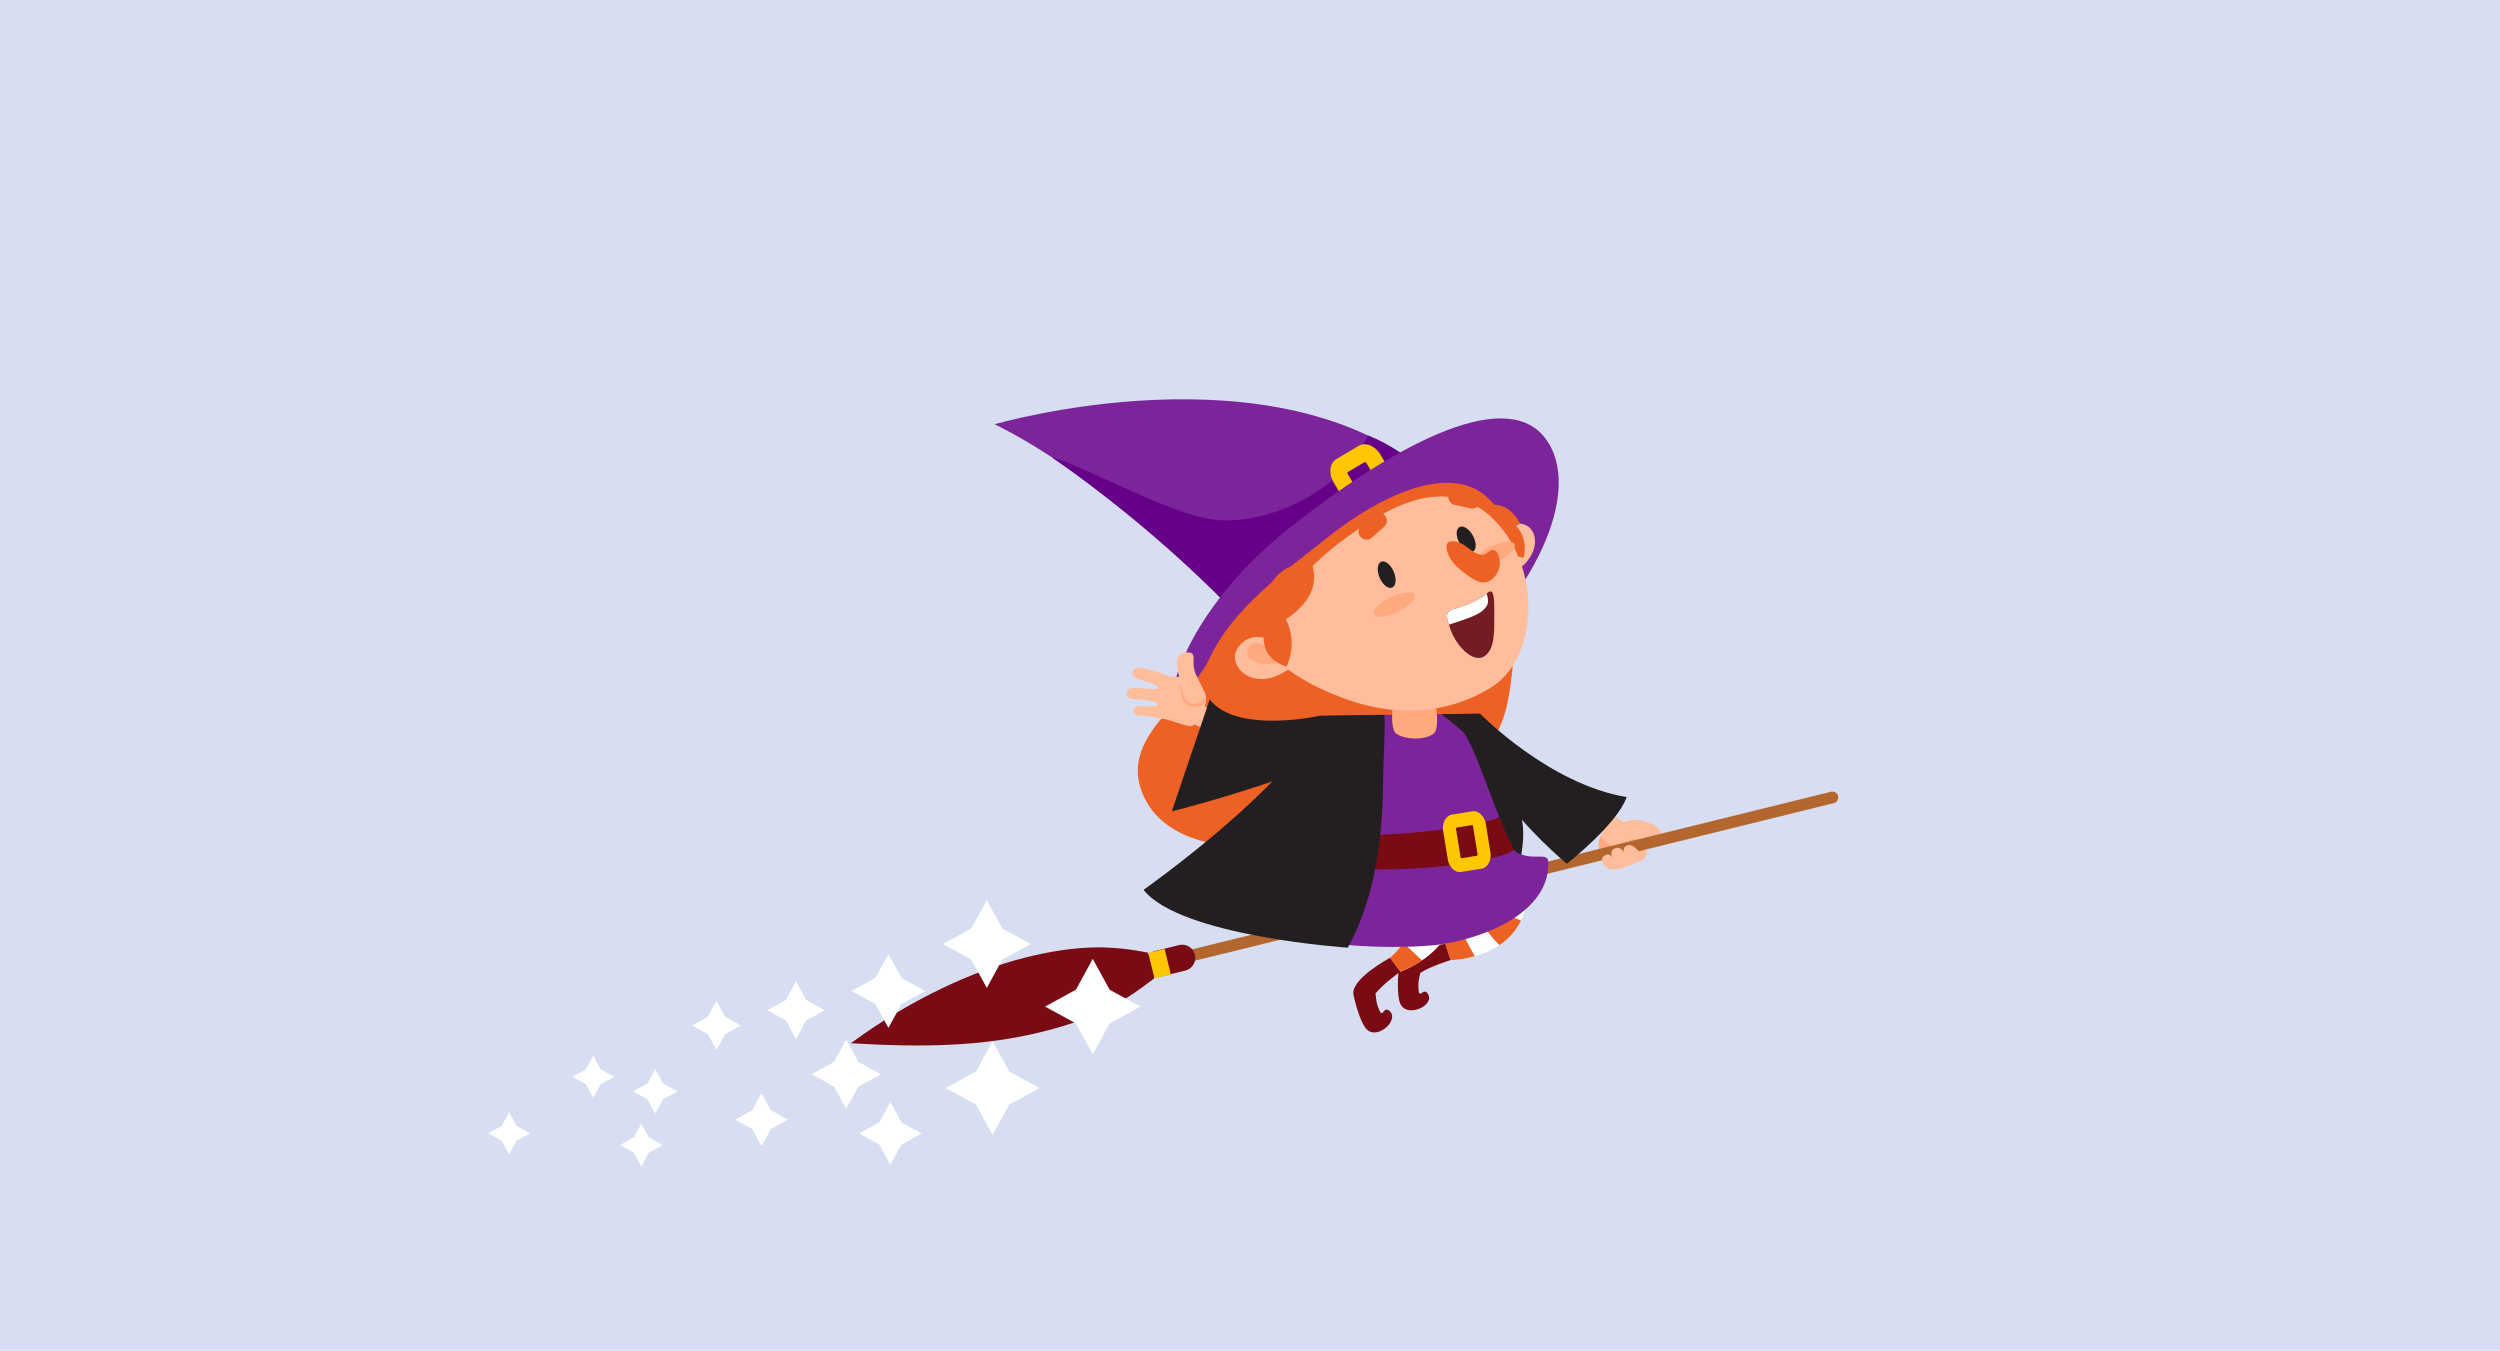<svg xmlns="http://www.w3.org/2000/svg" id="High-Speed_Internet" width="1358" height="733.694" data-name="High-Speed Internet" viewBox="0 0 1358 733.694"><defs><clipPath id="clip-path"><path id="Rectangle_595" fill="none" d="M0 0h1358v733.694H0z" data-name="Rectangle 595"/></clipPath><clipPath id="clip-path-2"><path id="Path_19263" fill="none" d="M557.675 219.73c-4.5 4.019-10.9 6.63-18.209 8.774-5.509 1.616-3.869 4.932-2.332 9.854 3.152 10.1 12.36 19.361 18.353 16.086s5.851-12.932 5.851-21.246c0-6.989.241-14.286-2.073-14.286a2.594 2.594 0 0 0-1.589.82" data-name="Path 19263" transform="translate(-535.651 -218.91)"/></clipPath></defs><path id="Rectangle_593" fill="#d7def2" d="M0 0h1358v733.694H0z" data-name="Rectangle 593"/><g id="Group_1315" data-name="Group 1315"><g id="Group_1314" clip-path="url(#clip-path)" data-name="Group 1314"><path id="Path_19215" fill="#ffbd9c" d="M599.482 316.483s-8.351-7.591-10.41-13.76l7.751-3.947s6.164 6.845 12.209 9.212Z" data-name="Path 19215" transform="translate(275.325 139.644)"/><path id="Path_19216" fill="#231f20" d="m586.17 285.395-87.992 72.52-2.009 16.991s57.919-12.506 79.425-14.606c24.786-2.418 16.835-16.325 19.386-33.433Z" data-name="Path 19216" transform="translate(231.903 133.39)"/><path id="Path_19217" fill="#ffbd9c" d="M600.562 330.235c-4.056.156-5.723-2.408-7.2-5.669-.04-.11-.1-.229-.153-.354l-.006-.012a1.216 1.216 0 0 1-.129-.282c-.134-.312-.269-.621-.386-.952v-.016a16.315 16.315 0 0 1-.782-3.8 16.624 16.624 0 0 1-.054-1.72 14.711 14.711 0 0 1 1-5.156 9.9 9.9 0 0 1 7.421-6.332c4.1-.839 7.887-2.37 12.326-2.4 4.8-.032 16.543 4.7 12.223 9.738-1.877 2.192-9.911-.4-9.911-.4a9.541 9.541 0 0 1 2.4 4.81c.839 3.5 1.275 6.467-2.966 7.943-4.477 1.544-8.894 4.414-13.774 4.606" data-name="Path 19217" transform="translate(276.62 141.872)"/><path id="Path_19218" fill="#ffa97e" d="M610.235 315.844c-1.341-.66-.731-1.13-2.565-.506-1.485.5-1.554 2.082-1.371 3.534-1.083-1.676-2.066-2.925-4.164-2.21s-2.536 2.11-2.461 4.32c-1.338-1.781-2.258-1.887-3.783-1.365-1.181.4-2.276.886-2.534 2.167a4.285 4.285 0 0 0-.153-.352v-.013a1.163 1.163 0 0 1-.129-.282c-.135-.311-.27-.619-.387-.952v-.016a16.309 16.309 0 0 1-.782-3.8 17.044 17.044 0 0 1-.054-1.72 14.714 14.714 0 0 1 1-5.156c.98 1.291 1.9 2.575 2.333 2.986 1.454 1.332 2.032 1.943 4 2.138 2.467.242 5.2-1.158 7.469-1.924 1.762-.6 3.476-1.39 4.631-1.645 1.209-.271 4.448 7.68 3.906 7.862s-3.459-2.34-4.949-3.07" data-name="Path 19218" transform="translate(276.62 144.655)"/><path id="Path_19219" fill="#b3662e" d="M434.082 388.344a3.179 3.179 0 1 1-1.522-6.173l360.977-89.046a3.179 3.179 0 0 1 1.525 6.173Z" data-name="Path 19219" transform="translate(201.042 136.96)"/><path id="Path_19220" fill="#7a0b14" d="M476.427 353.6c-19.1-3.931-38.11-4.589-67.2 2.748-27.511 6.942-62.018 22.6-94.239 46.421 38.67 2.317 71.4 1.912 104.3-6.317s46.474-18.312 60.555-29Z" data-name="Path 19220" transform="translate(147.22 163.917)"/><path id="Path_19221" fill="#7a0b14" d="M432.823 366.938a7.13 7.13 0 1 1-3.413-13.846l12.8-3.159a7.131 7.131 0 1 1 3.418 13.846Z" data-name="Path 19221" transform="translate(198.165 163.457)"/><path id="Rectangle_594" fill="#ffc700" d="M0 0h9.143v14.262H0z" data-name="Rectangle 594" transform="rotate(-13.83 2445.945 -2312.618)"/><path id="Path_19222" fill="#fff" d="m579.8 325.793-27.571-.126c8.281 17.766-1.516 27.6-17.242 34.727l2.9 8.916s45.009-.291 41.912-43.517" data-name="Path 19222" transform="translate(250.046 152.213)"/><path id="Path_19223" fill="#ed6124" d="M544.5 345.755a62.148 62.148 0 0 1-9.517 5.25l2.9 8.916A54.954 54.954 0 0 0 551.1 357.8c-2.354-3.916-4.33-8.071-6.6-12.041" data-name="Path 19223" transform="translate(250.046 161.602)"/><path id="Path_19224" fill="#ed6124" d="M549.44 334.955a17.7 17.7 0 0 1-2.267 7.258 96.325 96.325 0 0 0 11.532 14.646 33.656 33.656 0 0 0 11.805-13.425c-.668 0-14.65-6.071-21.07-8.479" data-name="Path 19224" transform="translate(255.742 156.554)"/><path id="Path_19225" fill="#7a0b14" d="M543.175 349.333s-24.246 4.134-25.169 12.926-.625 15.918.6 19.293c1.04 2.844 3.714 4.117 6.6 3.969 3.677-.194 7.918-2.235 9.156-5.818.568-1.642-1.122-5.432-3.155-4.053-2.5 1.711-2.382.558-2.58-2.515-.226-3.316.393-4.643.963-7.878 5.529-3.644 16.486-7.008 16.486-7.008Z" data-name="Path 19225" transform="translate(241.857 163.274)"/><path id="Path_19226" fill="#fff" d="m546.172 322.558-26.2 8.572c13.454 14.248 7.258 26.667-5.421 38.39l5.564 7.548s42.623-14.464 26.061-54.511" data-name="Path 19226" transform="translate(240.493 150.76)"/><path id="Path_19227" fill="#ed6124" d="M521.93 349.12a61.85 61.85 0 0 1-7.382 7.984l5.564 7.55a55.156 55.156 0 0 0 11.875-6.184c-3.467-2.976-6.655-6.3-10.057-9.35" data-name="Path 19227" transform="translate(240.494 163.174)"/><path id="Path_19228" fill="#ed6124" d="M523.048 336.589a17.661 17.661 0 0 1 .136 7.6 96.425 96.425 0 0 0 15.563 10.26 33.693 33.693 0 0 0 6.973-16.46c-.635.216-15.821-1.142-22.673-1.4" data-name="Path 19228" transform="translate(244.466 157.318)"/><path id="Path_19229" fill="#7a0b14" d="M520.894 354.561s-21.7 11.569-19.81 20.2 4.424 15.3 6.656 18.118c1.878 2.373 4.823 2.74 7.509 1.689 3.428-1.344 6.81-4.616 6.857-8.407.019-1.739-2.782-4.8-4.272-2.854-1.831 2.411-2.087 1.281-3.243-1.572-1.256-3.076-1.092-4.533-1.564-7.782 4.1-5.2 13.431-11.846 13.431-11.846Z" data-name="Path 19229" transform="translate(234.146 165.718)"/><path id="Path_19230" fill="#7c259a" d="M495.81 260.72s-64.754-68.5-127.622-99.347c0 0 153.313-44.748 236.966 28.281 0 0-76.532 24.736-109.344 71.066" data-name="Path 19230" transform="translate(172.087 69.082)"/><path id="Path_19231" fill="#660089" d="M477.292 206.9c-25.163-3.319-71.35-29.619-87.872-33.822 57.6 40.027 96.466 81.359 96.466 81.359 32.812-46.331 109.342-71.066 109.342-71.066-10.229-8.932-21.588-17.4-34.077-22.124-16.671 33.572-58.693 48.973-83.86 45.652" data-name="Path 19231" transform="translate(182.01 75.365)"/><path id="Path_19232" fill="#ffc700" d="m528.14 199.45-12.1 7.195c-3.669 2.192-8.982.05-11.842-4.768l-9.925-16.668c-2.86-4.817-2.21-10.507 1.459-12.689l12.1-7.2c3.671-2.181 8.985-.037 11.852 4.775l9.912 16.671c2.864 4.816 2.219 10.509-1.459 12.686m-26.092-19.94a.826.826 0 0 0-.132 1.152l9.914 16.671a.842.842 0 0 0 1.08.437l8.916-5.3a.836.836 0 0 0 .138-1.155l-9.92-16.671a.849.849 0 0 0-1.086-.436Z" data-name="Path 19232" transform="translate(230.185 76.869)"/><path id="Path_19233" fill="#7c259a" d="M636.654 165.113c22.5 28.306-5.9 88.912-59.8 131.742S463.5 371.729 441.006 343.423s2.97-85.973 56.867-128.806 116.289-77.807 138.781-49.5" data-name="Path 19233" transform="translate(202.296 72.391)"/><path id="Path_19234" fill="#ed6124" d="M525.8 207.233c-25.464 20.219-52.983 39.41-65.927 67.462-10.621 23.019-54 44.507-33.076 78.725 18.862 30.843 81.984 30.41 139.483 2.6 59.137-28.605 55.4-55.444 59.513-85.151 4.763-34.354 4.966-67.491-15.855-85.15s-58.671 1.3-84.137 21.516" data-name="Path 19234" transform="translate(196.85 83.531)"/><path id="Path_19235" fill="#ffbd9c" d="M439.625 270.215s9.435 6.194 15.918 6.649l1.894-8.49s-8.166-4.263-11.969-9.525Z" data-name="Path 19235" transform="translate(205.475 120.983)"/><path id="Path_19236" fill="#ffbd9c" d="M460.163 265.933c.018.178.026.355.04.5a10.312 10.312 0 0 1-1.486 5.9c-2.308 3.938-2.517 8.305-6.612 9.149-2.11.442-12.683-3.713-14.878-3.821-1.846-.107-6.847-1.438-11.358-1.69-2.123-.129-5.291.1-5.118-2.6.151-2.216 1.447-2.465 4.021-2.663 2.427-.191 9.237.955 9.234-1.068s-11.493-2.691-13.66-2.85c-1.387-.094-3.095-.913-3.239-2.671s.955-3.148 3.374-3.371c3.41-.311 13.083 1.507 13.676-.078s-8.749-3.927-11.394-4.925c-2.227-.842-3.178-2.436-2-4.587 1.042-1.911 3.327-1.274 5.476-.974a67.587 67.587 0 0 1 12.994 3.946c.643.379 5.544.619 6.366.628a36.876 36.876 0 0 1-1.293-7.074c-.085-2.8 1.241-5.714 4.137-6.06 8.5-.968 2.5 4.436 6.577 12.639 1.855 3.757 2.291 4.583 4.14 8.326a10.361 10.361 0 0 1 1.008 3.344" data-name="Path 19236" transform="translate(194.945 112.88)"/><path id="Path_19237" fill="#ffa97e" d="M450.953 260.479c.27 2.307-1.092 3.5-3.067 4.52-2.043 1.058-8.016 1.175-9.83-3.878-.748-2.093-1.627-8.95-1.1-7.829.516 1.064 1.233 5.561 2.514 7.68a5.593 5.593 0 0 0 6.457 2.679 8.066 8.066 0 0 0 5.03-3.172" data-name="Path 19237" transform="translate(204.152 118.328)"/><path id="Path_19238" fill="#7c259a" d="M626.99 344.494c1.224 23.845-26.4 39.383-55.956 44.634-20.655 3.67-88.215 3.021-113.175-15.425 9.011-14.276 14.279-27.835 20.411-46.794 8.834-27.264 24.447-61.558 24.447-61.558l35.393-.543 51.89-.617c6.543 19.986 12.807 44.612 14.584 53.985 1.643 7.352 2.922 14.044 3.9 20.031 8.247 7.086 18.206.5 18.5 6.286" data-name="Path 19238" transform="translate(213.998 123.48)"/><path id="Path_19239" fill="#7a0b14" d="M602.649 321.012c-3.095 2.084-12.81 6.266-42.525 9.2-40.956 4.035-89.775-1.981-89.775-1.981l4.006-17.315s35.275 4.916 80.763 0c30.993-3.346 40.632-7.572 43.627-9.934a355.585 355.585 0 0 1 3.9 20.03" data-name="Path 19239" transform="translate(219.835 140.675)"/><path id="Path_19240" fill="#ffc700" d="m555.14 331.506-11.033 1.78c-3.354.547-6.653-2.587-7.357-6.98l-2.462-15.212c-.707-4.392 1.437-8.405 4.781-8.945l11.042-1.786c3.349-.537 6.647 2.6 7.36 6.988l2.453 15.211c.707 4.392-1.431 8.41-4.784 8.945m-13.45-22.351a.658.658 0 0 0-.433.814l2.453 15.208c.063.4.367.688.674.638l8.134-1.315a.664.664 0 0 0 .439-.811l-2.457-15.215c-.063-.392-.364-.688-.671-.635Z" data-name="Path 19240" transform="translate(249.656 140.358)"/><path id="Path_19241" fill="#231f20" d="M545.113 273.9c7.887 6.97 29.428 82.882 32.412 62.87s-7.024-37.539-22.894-72.581l-21.116.3a121.138 121.138 0 0 1 11.6 9.41" data-name="Path 19241" transform="translate(249.358 123.481)"/><path id="Path_19242" fill="#231f20" d="M554.239 264.61s.334 9.968-.55 25.486c-.814 14.244 2.178 61.508-19.412 101.012 0 0-91.192-6.119-110.942-31.434 0 0 82.546-58.3 95.515-94.513Z" data-name="Path 19242" transform="translate(197.862 123.676)"/><path id="Path_19243" fill="#231f20" d="M513.97 267.813s-44.861 10.024-59.589-8.878l-20.6 60.75s21.443-5.165 52.213-15.421c34.021-11.341 27.98-36.451 27.98-36.451" data-name="Path 19243" transform="translate(202.742 121.023)"/><path id="Path_19244" fill="#ffa97e" d="M516.681 256.107s-3.729 20.733 1.161 23.816 14.674 3.52 19.81 0-.61-25.773-.61-25.773Z" data-name="Path 19244" transform="translate(240.855 118.786)"/><path id="Path_19245" fill="#ffbd9c" d="M477.906 238.238s-11.22-7.126-18.86 2.954 9.136 27.8 30.569 9.544Z" data-name="Path 19245" transform="translate(213.675 110.207)"/><path id="Path_19246" fill="#ffa97e" d="M480.126 247.862s-12.244-15.692-17.512-7.426 11.227 11.46 17.512 7.426" data-name="Path 19246" transform="translate(215.744 111.252)"/><path id="Path_19247" fill="#ffbd9c" d="M550.64 207.286s3.462-13.937 17.052-13.5 13.72 25.965-16.857 31.412Z" data-name="Path 19247" transform="translate(257.362 90.568)"/><path id="Path_19248" fill="#ffa97e" d="M553.875 216.375s-2.173-20.473 8.179-19.293-.205 16.821-8.179 19.293" data-name="Path 19248" transform="translate(258.785 92.091)"/><path id="Path_19249" fill="#ed6124" d="M546.232 189.775s14.96-10.176 24.241 7.346c0 0-13.717 8.925-24.241-7.346" data-name="Path 19249" transform="translate(255.302 87.325)"/><path id="Path_19250" fill="#ed6124" d="M550.4 189.938s2.189 20.89 19.948 24.3c0 0 6.233-20.533-19.948-24.3" data-name="Path 19250" transform="translate(257.249 88.775)"/><path id="Path_19251" fill="#ffbd9c" d="M594.379 197.907c24.561 26.479 22.351 74.085-3.184 89.728s-52.9 14.643-74.694 7.57c-31.311-10.16-46.5-25.412-48.433-31.3-3.443-10.487 20.382-40.628 45.075-58.1 19.557-13.84 53.957-37.3 81.236-7.892" data-name="Path 19251" transform="translate(218.614 85.896)"/><path id="Path_19252" fill="#231f20" d="M540.747 203.882c2.018 3.695 5.291 5.795 7.313 4.688s2.016-4.992 0-8.685-5.291-5.792-7.309-4.687-2.021 4.991 0 8.684" data-name="Path 19252" transform="translate(252.032 91.095)"/><path id="Path_19253" fill="#231f20" d="M511.028 216.656c1.651 3.874 4.7 6.282 6.819 5.381s2.5-4.772.848-8.644-4.7-6.282-6.819-5.379-2.5 4.77-.848 8.643" data-name="Path 19253" transform="translate(238.369 97.134)"/><path id="Path_19254" fill="#ffa97e" d="M567.78 201.9c1.049 2.191-3.043 6.344-9.145 9.278s-11.909 3.541-12.958 1.354 3.039-6.342 9.143-9.278 11.908-3.541 12.96-1.354" data-name="Path 19254" transform="translate(254.965 93.75)"/><path id="Path_19255" fill="#ffa97e" d="M530.723 220.6c1.052 2.189-3.043 6.341-9.146 9.275s-11.9 3.541-12.957 1.356 3.042-6.341 9.146-9.277 11.9-3.541 12.957-1.354" data-name="Path 19255" transform="translate(237.645 102.493)"/><path id="Path_19256" fill="#ed6124" d="M492.594 207.57s-33.87 3.054-20.042 35.545c0 0 29.737-12.988 20.042-35.545" data-name="Path 19256" transform="translate(219.315 97.016)"/><path id="Path_19257" fill="#ed6124" d="M473.415 223.421s15.823 13.092 6.886 34.174c0 0-22.89-4.637-6.886-34.174" data-name="Path 19257" transform="translate(218.613 104.424)"/><path id="Path_19258" fill="#ed6124" d="M549.794 191.588a4.4 4.4 0 0 0 .258-8.653l-8.581-1.856a4.4 4.4 0 0 0-1.862 8.6l8.577 1.858a4.474 4.474 0 0 0 1.608.048" data-name="Path 19258" transform="translate(250.585 84.587)"/><path id="Path_19259" fill="#ed6124" d="M517.775 196.207a4.4 4.4 0 0 0-6.829-5.322l-6.569 5.823a4.4 4.4 0 0 0 5.842 6.587l6.568-5.82a4.414 4.414 0 0 0 .989-1.268" data-name="Path 19259" transform="translate(235.049 88.699)"/><path id="Path_19260" fill="#ed6124" d="M561.306 219.945a11.386 11.386 0 0 0 3.038-9.4c-.26-1.643-1.149-4.685-2.932-5.283-2.15-.722-3.714 1.946-5.705 2.343-4.518.9-8.47-4.346-12.226-6.007-5.12-2.263-9.473-1.875-7.578 4.442 1.6 5.327 5.937 9.167 10.311 12.3 3.118 2.238 7.749 5.755 11.811 3.956a10.34 10.34 0 0 0 3.281-2.343" data-name="Path 19260" transform="translate(250.263 93.633)"/></g></g><g id="Group_1317" data-name="Group 1317" transform="translate(786.008 321.226)"><g id="Group_1316" clip-path="url(#clip-path-2)" data-name="Group 1316"><path id="Path_19261" fill="#721c24" d="M532.084 234.467c15.531-6.33 24.608-9.407 32.415-17.56s11.029 30.051-3.385 38.812-44.591-14.9-29.029-21.252" data-name="Path 19261" transform="translate(-539.348 -220.376)"/><path id="Path_19262" fill="#fff" d="M524.39 233.082s.313 6.6 4.995 6.856c4.142.223 12.457-2.252 19.292-4.669s11.083-3.908 13.642-7.658-1.224-9.752-1.224-9.752Z" data-name="Path 19262" transform="translate(-540.915 -219.402)"/></g></g><g id="Group_1319" data-name="Group 1319"><g id="Group_1318" clip-path="url(#clip-path)" data-name="Group 1318"><path id="Path_19264" fill="#ffbd9c" d="M616.852 317.112a12.041 12.041 0 0 0-3.437-.72c-.6-.15-1.112-1.015-2.39-2.081-1.117-.938-2.467-1.921-4.3-1.263-1.966.71-2.056 2.21-1.875 3.671-1.083-1.683-2.355-2.923-4.459-2.226-2.084.7-2.955 2.229-1.723 5.12-1.327-1.793-2.273-1.949-3.783-1.363a3.038 3.038 0 0 0-1.51 4.219c.822 1.665 2.225 3.689 6.279 3.555 4.88-.163 9.364-2.841 13.8-4.536 3.686-1.407 3.683-3.111 3.4-4.376" data-name="Path 19264" transform="translate(277.179 146.215)"/><path id="Path_19265" fill="#fff" d="m269.451 370.544 4.7 8.6 8.6 4.7-8.6 4.7-4.7 8.6-4.7-8.6-8.6-4.7 8.6-4.7Z" data-name="Path 19265" transform="translate(119.721 173.188)"/><path id="Path_19266" fill="#fff" d="M299.662 363.275 305.2 373.4l10.124 5.536-10.124 5.531-5.536 10.122-5.535-10.122-10.122-5.535 10.122-5.536Z" data-name="Path 19266" transform="translate(132.741 169.791)"/><path id="Path_19267" fill="#fff" d="m319.253 384.826 6.66 12.179 12.181 6.66-12.181 6.661-6.66 12.179-6.66-12.179-12.181-6.661 12.181-6.66Z" data-name="Path 19267" transform="translate(140.409 179.863)"/><path id="Path_19268" fill="#fff" d="m286.479 404.664 5.084 9.3 9.294 5.084-9.294 5.084-5.084 9.3-5.085-9.3-9.3-5.084 9.3-5.084Z" data-name="Path 19268" transform="translate(127.175 189.135)"/><path id="Path_19269" fill="#fff" d="m246.388 395.815 4.257 7.784 7.784 4.257-7.784 4.257-4.257 7.785-4.258-7.785-7.784-4.257 7.784-4.257Z" data-name="Path 19269" transform="translate(109.53 184.999)"/><path id="Path_19270" fill="#fff" d="m241.1 415.959 4.107 7.506 7.506 4.1-7.506 4.106-4.107 7.509-4.1-7.506-7.506-4.106 7.506-4.1Z" data-name="Path 19270" transform="translate(107.261 194.414)"/><path id="Path_19271" fill="#fff" d="m335.258 353.193 7.085 12.951 12.951 7.083-12.951 7.083-7.085 12.953-7.085-12.953-12.951-7.083 12.951-7.083Z" data-name="Path 19271" transform="translate(147.331 165.078)"/><path id="Path_19272" fill="#fff" d="m372.892 333.217 8.426 15.409 15.411 8.427-15.411 8.427-8.426 15.411-8.429-15.411-15.411-8.427 15.411-8.427Z" data-name="Path 19272" transform="translate(163.143 155.742)"/><path id="Path_19273" fill="#fff" d="m412.77 354.964 9.156 16.743 16.74 9.155-16.74 9.156-9.156 16.742-9.157-16.741-16.74-9.156 16.74-9.155Z" data-name="Path 19273" transform="translate(180.82 165.906)"/><path id="Path_19274" fill="#fff" d="m375.561 385.417 9.005 16.466 16.461 9-16.461 9.005-9.005 16.466-9.005-16.466-16.464-9.005 16.464-9Z" data-name="Path 19274" transform="translate(163.629 180.139)"/><path id="Path_19275" fill="#fff" d="m335.014 407.992 6.013 11 11 6.016-11 6.013-6.013 11-6.016-11-11-6.013 11-6.016Z" data-name="Path 19275" transform="translate(148.63 190.691)"/><path id="Path_19276" fill="#fff" d="m192.11 411.777 4.031 7.371 7.372 4.032-7.372 4.031-4.031 7.371-4.032-7.371-7.371-4.031 7.371-4.032Z" data-name="Path 19276" transform="translate(84.46 192.46)"/><path id="Path_19277" fill="#fff" d="m223.242 390.838 4.032 7.371 7.371 4.032-7.371 4.031-4.032 7.371-4.031-7.371-7.369-4.031 7.369-4.032Z" data-name="Path 19277" transform="translate(99.012 182.673)"/><path id="Path_19278" fill="#231f20" d="M547.906 264.193s37.319 38.3 79.626 45.3c-5.412 15.1-32.539 36.22-32.539 36.22s-25.277-21.261-32.573-35.757c-11.309-22.472-14.514-45.759-14.514-45.759" data-name="Path 19278" transform="translate(256.085 123.481)"/></g></g></svg>